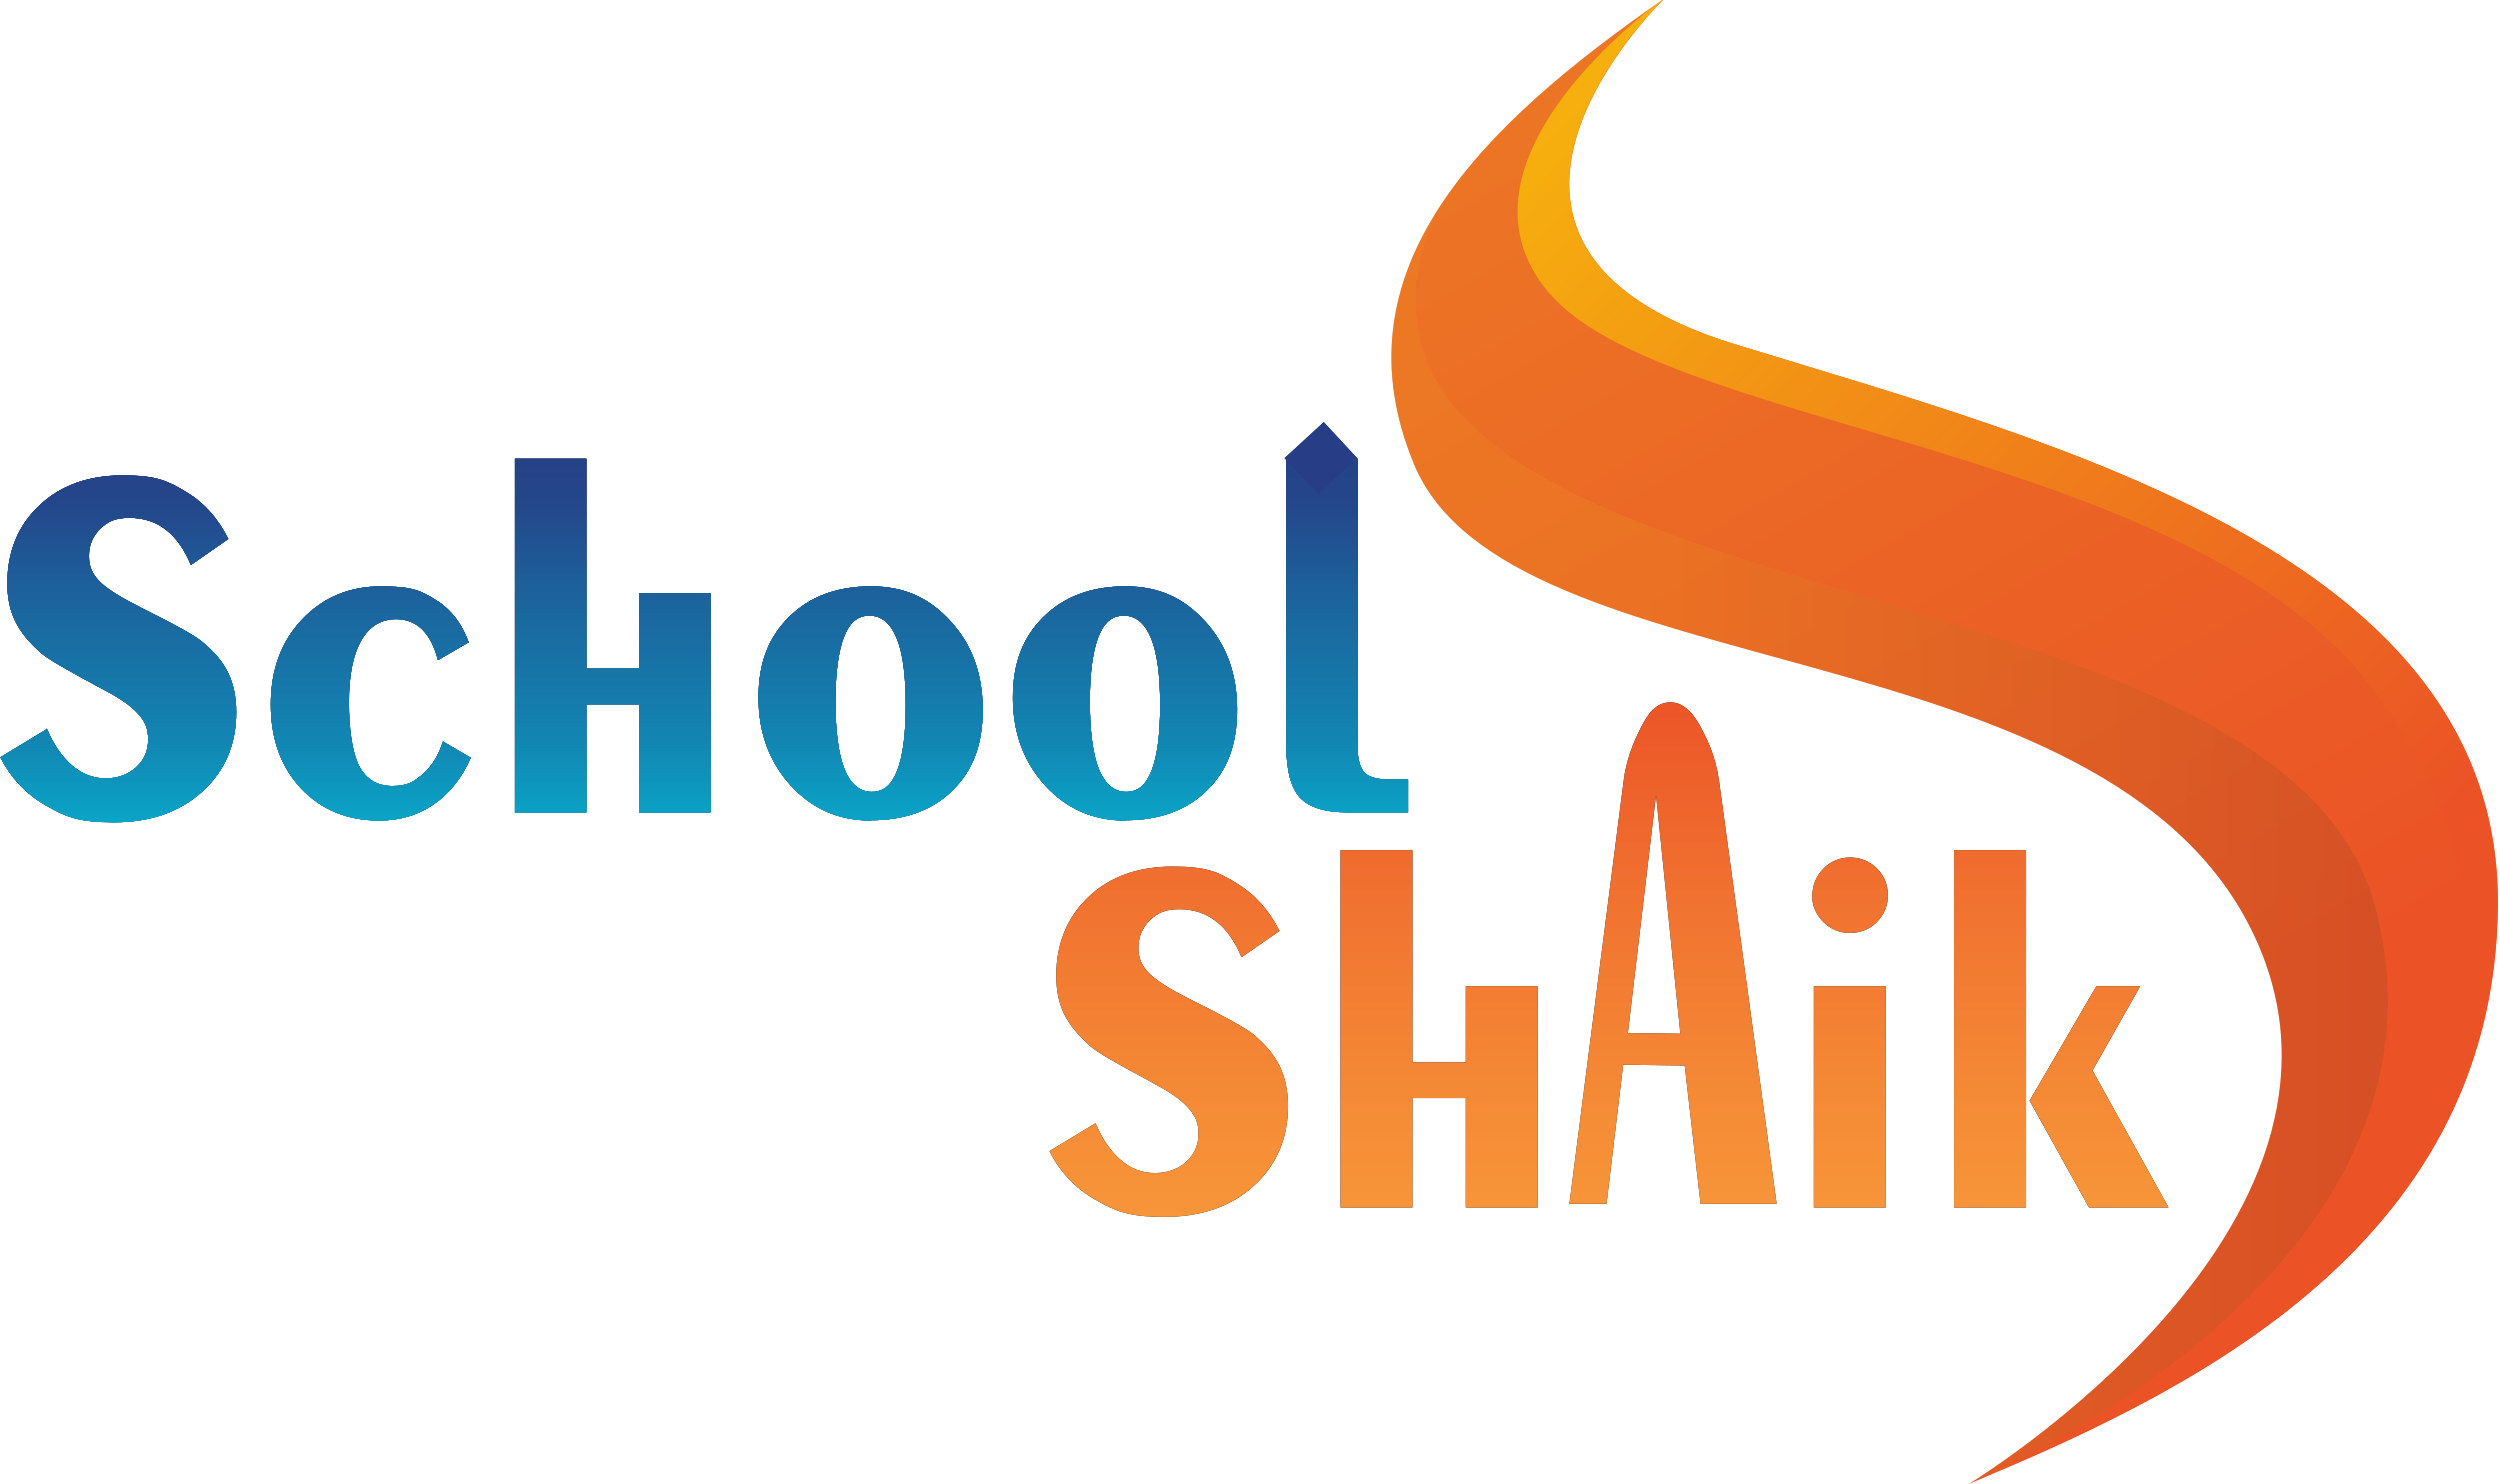 <svg xmlns="http://www.w3.org/2000/svg" viewBox="0 0 854 507" width="854" height="507"><defs><clipPath clipPathUnits="userSpaceOnUse" id="cp1"><path d="m1680.1-893.4h433.1v498h-433.1z"></path></clipPath><clipPath clipPathUnits="userSpaceOnUse" id="cp2"><path d="m-271.6-984.2h3233.4v1818.8h-3233.4z"></path></clipPath><clipPath clipPathUnits="userSpaceOnUse" id="cp3"><path d="m-271.6-984.2h3233.4v1818.8h-3233.4z"></path></clipPath><clipPath clipPathUnits="userSpaceOnUse" id="cp4"><path d="m-271.5-984.2h1050v1818.8h-1050z"></path></clipPath><linearGradient id="P" gradientUnits="userSpaceOnUse"></linearGradient><linearGradient id="g1" x2="1" href="#P" gradientTransform="matrix(-1615.428,-1615.428,1615.428,-1615.428,984.449,740.706)"><stop stop-color="#2a3680"></stop><stop offset=".4" stop-color="#215f99"></stop><stop offset="1" stop-color="#11afcb"></stop></linearGradient><clipPath clipPathUnits="userSpaceOnUse" id="cp5"><path d="m991.4 20h886.1v522.5h-886.1z"></path></clipPath><linearGradient id="g2" x2="1" href="#P" gradientTransform="matrix(-741.458,-741.458,741.458,-741.458,1908.396,660.12)"><stop stop-color="#ec8124"></stop><stop offset="1" stop-color="#eb5326"></stop></linearGradient><clipPath clipPathUnits="userSpaceOnUse" id="cp6"><path d="m2.2 658.3c41.2 99.5 257.5 94.8 383.6 176.2h196.5c-46.4-140.6-249.5-193.4-405.3-241.3-177.6-54.6-38.1-188.4-38.1-188.4-101.7 70.2-180.2 148.5-136.6 253.5"></path></clipPath><linearGradient id="g3" x2="1" href="#P" gradientTransform="matrix(408.113,733.235,-814.117,453.132,109.279,369.082)"><stop stop-color="#ec8124"></stop><stop offset="1" stop-color="#eb5326"></stop></linearGradient><clipPath clipPathUnits="userSpaceOnUse" id="cp7"><path d="m-271.6-984.2h3233.4v1818.8h-3233.4z"></path></clipPath><clipPath clipPathUnits="userSpaceOnUse" id="cp8"><path d="m-10.1 523.7h542.2v689.6h-542.2z"></path></clipPath><clipPath clipPathUnits="userSpaceOnUse" id="cp9"><path d="m304.1 1213.3c0 0 274.2-112.5 221.1-314-53-201.4-600.6-148.8-512.4-375.6-24.3 40.1-31.5 84.3-10.6 134.6 51.6 124.5 377.1 85.9 457.3 256.8 74.5 158.9-155.3 298.2-155.3 298.2"></path></clipPath><linearGradient id="g4" x2="1" href="#P" gradientTransform="matrix(536.76,0,0,566.238,166.24,768.05)"><stop stop-color="#ec8124"></stop><stop offset="1" stop-color="#a23523"></stop></linearGradient><clipPath clipPathUnits="userSpaceOnUse" id="cp10"><path d="m76.2 565.8c62.7 73.1 348.2 84 447 213.9 13.3 17.4 24.3 35.8 32.7 54.8h26.3c-46.4-140.6-249.5-193.4-405.3-241.3-177.6-54.6-38.1-188.4-38.1-188.4 0 0-125.3 87.9-62.6 161z"></path></clipPath><linearGradient id="g5" x2="1" href="#P" gradientTransform="matrix(696.609,672.707,-668.959,692.727,-219.117,260.961)"><stop stop-color="#fce300"></stop><stop offset="1" stop-color="#eb5326"></stop></linearGradient><linearGradient id="g6" x2="1" href="#P" gradientTransform="matrix(0,175.8,-119.697,0,549.7,239.7)"><stop stop-color="#ec5528"></stop><stop offset=".4" stop-color="#f17330"></stop><stop offset=".8" stop-color="#f58c36"></stop><stop offset="1" stop-color="#f79539"></stop></linearGradient><linearGradient id="g7" x2="1" href="#P" gradientTransform="matrix(0,175.8,-97.043,0,549.7,239.7)"><stop stop-color="#ec5528"></stop><stop offset=".4" stop-color="#f17330"></stop><stop offset=".8" stop-color="#f58c36"></stop><stop offset="1" stop-color="#f79539"></stop></linearGradient><linearGradient id="g8" x2="1" href="#P" gradientTransform="matrix(0,175.8,-72.66,0,549.7,239.7)"><stop stop-color="#ec5528"></stop><stop offset=".4" stop-color="#f17330"></stop><stop offset=".8" stop-color="#f58c36"></stop><stop offset="1" stop-color="#f79539"></stop></linearGradient><linearGradient id="g9" x2="1" href="#P" gradientTransform="matrix(0,175.8,-38.07,0,549.7,239.7)"><stop stop-color="#ec5528"></stop><stop offset=".4" stop-color="#f17330"></stop><stop offset=".8" stop-color="#f58c36"></stop><stop offset="1" stop-color="#f79539"></stop></linearGradient><linearGradient id="g10" x2="1" href="#P" gradientTransform="matrix(0,175.8,-105.538,0,549.7,239.7)"><stop stop-color="#ec5528"></stop><stop offset=".4" stop-color="#f17330"></stop><stop offset=".8" stop-color="#f58c36"></stop><stop offset="1" stop-color="#f79539"></stop></linearGradient><linearGradient id="g11" x2="1" href="#P" gradientTransform="matrix(0,-136,92.503,0,240.7,280.5)"><stop stop-color="#0aa4c6"></stop><stop offset=".2" stop-color="#1286b3"></stop><stop offset=".6" stop-color="#1d5f9a"></stop><stop offset=".8" stop-color="#24468b"></stop><stop offset="1" stop-color="#273e86"></stop></linearGradient><linearGradient id="g12" x2="1" href="#P" gradientTransform="matrix(0,-136,116.28,0,240.7,280.5)"><stop stop-color="#0aa4c6"></stop><stop offset=".2" stop-color="#1286b3"></stop><stop offset=".6" stop-color="#1d5f9a"></stop><stop offset=".8" stop-color="#24468b"></stop><stop offset="1" stop-color="#273e86"></stop></linearGradient><linearGradient id="g13" x2="1" href="#P" gradientTransform="matrix(0,-136,75.205,0,240.7,280.5)"><stop stop-color="#0aa4c6"></stop><stop offset=".2" stop-color="#1286b3"></stop><stop offset=".6" stop-color="#1d5f9a"></stop><stop offset=".8" stop-color="#24468b"></stop><stop offset="1" stop-color="#273e86"></stop></linearGradient><linearGradient id="g14" x2="1" href="#P" gradientTransform="matrix(0,-136,130.22,0,240.7,280.5)"><stop stop-color="#0aa4c6"></stop><stop offset=".2" stop-color="#1286b3"></stop><stop offset=".6" stop-color="#1d5f9a"></stop><stop offset=".8" stop-color="#24468b"></stop><stop offset="1" stop-color="#273e86"></stop></linearGradient><linearGradient id="g15" x2="1" href="#P" gradientTransform="matrix(0,-136,130.22,0,240.7,280.5)"><stop stop-color="#0aa4c6"></stop><stop offset=".2" stop-color="#1286b3"></stop><stop offset=".6" stop-color="#1d5f9a"></stop><stop offset=".8" stop-color="#24468b"></stop><stop offset="1" stop-color="#273e86"></stop></linearGradient><linearGradient id="g16" x2="1" href="#P" gradientTransform="matrix(0,-136,46.834,0,240.7,280.5)"><stop stop-color="#0aa4c6"></stop><stop offset=".2" stop-color="#1286b3"></stop><stop offset=".6" stop-color="#1d5f9a"></stop><stop offset=".8" stop-color="#24468b"></stop><stop offset="1" stop-color="#273e86"></stop></linearGradient><linearGradient id="g17" x2="1" href="#P" gradientTransform="matrix(0,-136,92.503,0,240.7,280.5)"><stop stop-color="#0aa4c6"></stop><stop offset=".2" stop-color="#1286b3"></stop><stop offset=".6" stop-color="#1d5f9a"></stop><stop offset=".8" stop-color="#24468b"></stop><stop offset="1" stop-color="#273e86"></stop></linearGradient><linearGradient id="g18" x2="1" href="#P" gradientTransform="matrix(0,-136,116.28,0,240.7,280.5)"><stop stop-color="#0aa4c6"></stop><stop offset=".2" stop-color="#1286b3"></stop><stop offset=".6" stop-color="#1d5f9a"></stop><stop offset=".8" stop-color="#24468b"></stop><stop offset="1" stop-color="#273e86"></stop></linearGradient><linearGradient id="g19" x2="1" href="#P" gradientTransform="matrix(0,-136,75.205,0,240.7,280.5)"><stop stop-color="#0aa4c6"></stop><stop offset=".2" stop-color="#1286b3"></stop><stop offset=".6" stop-color="#1d5f9a"></stop><stop offset=".8" stop-color="#24468b"></stop><stop offset="1" stop-color="#273e86"></stop></linearGradient><linearGradient id="g20" x2="1" href="#P" gradientTransform="matrix(0,-136,130.22,0,240.7,280.5)"><stop stop-color="#0aa4c6"></stop><stop offset=".2" stop-color="#1286b3"></stop><stop offset=".6" stop-color="#1d5f9a"></stop><stop offset=".8" stop-color="#24468b"></stop><stop offset="1" stop-color="#273e86"></stop></linearGradient><linearGradient id="g21" x2="1" href="#P" gradientTransform="matrix(0,-136,130.22,0,240.7,280.5)"><stop stop-color="#0aa4c6"></stop><stop offset=".2" stop-color="#1286b3"></stop><stop offset=".6" stop-color="#1d5f9a"></stop><stop offset=".8" stop-color="#24468b"></stop><stop offset="1" stop-color="#273e86"></stop></linearGradient><linearGradient id="g22" x2="1" href="#P" gradientTransform="matrix(0,-136,46.834,0,240.7,280.5)"><stop stop-color="#0aa4c6"></stop><stop offset=".2" stop-color="#1286b3"></stop><stop offset=".6" stop-color="#1d5f9a"></stop><stop offset=".8" stop-color="#24468b"></stop><stop offset="1" stop-color="#273e86"></stop></linearGradient><linearGradient id="g23" x2="1" href="#P" gradientTransform="matrix(0,-136,92.503,0,240.7,280.5)"><stop stop-color="#0aa4c6"></stop><stop offset=".2" stop-color="#1286b3"></stop><stop offset=".6" stop-color="#1d5f9a"></stop><stop offset=".8" stop-color="#24468b"></stop><stop offset="1" stop-color="#273e86"></stop></linearGradient><linearGradient id="g24" x2="1" href="#P" gradientTransform="matrix(0,-136,116.28,0,240.7,280.5)"><stop stop-color="#0aa4c6"></stop><stop offset=".2" stop-color="#1286b3"></stop><stop offset=".6" stop-color="#1d5f9a"></stop><stop offset=".8" stop-color="#24468b"></stop><stop offset="1" stop-color="#273e86"></stop></linearGradient><linearGradient id="g25" x2="1" href="#P" gradientTransform="matrix(0,-136,75.205,0,240.7,280.5)"><stop stop-color="#0aa4c6"></stop><stop offset=".2" stop-color="#1286b3"></stop><stop offset=".6" stop-color="#1d5f9a"></stop><stop offset=".8" stop-color="#24468b"></stop><stop offset="1" stop-color="#273e86"></stop></linearGradient><linearGradient id="g26" x2="1" href="#P" gradientTransform="matrix(0,-136,130.22,0,240.7,280.5)"><stop stop-color="#0aa4c6"></stop><stop offset=".2" stop-color="#1286b3"></stop><stop offset=".6" stop-color="#1d5f9a"></stop><stop offset=".8" stop-color="#24468b"></stop><stop offset="1" stop-color="#273e86"></stop></linearGradient><linearGradient id="g27" x2="1" href="#P" gradientTransform="matrix(0,-136,130.22,0,240.7,280.5)"><stop stop-color="#0aa4c6"></stop><stop offset=".2" stop-color="#1286b3"></stop><stop offset=".6" stop-color="#1d5f9a"></stop><stop offset=".8" stop-color="#24468b"></stop><stop offset="1" stop-color="#273e86"></stop></linearGradient><linearGradient id="g28" x2="1" href="#P" gradientTransform="matrix(0,-136,46.834,0,240.7,280.5)"><stop stop-color="#0aa4c6"></stop><stop offset=".2" stop-color="#1286b3"></stop><stop offset=".6" stop-color="#1d5f9a"></stop><stop offset=".8" stop-color="#24468b"></stop><stop offset="1" stop-color="#273e86"></stop></linearGradient><linearGradient id="g29" x2="1" href="#P" gradientTransform="matrix(1,0,0,.997,-79.166,-42.988)"><stop stop-color="#0aa4c6"></stop><stop offset=".2" stop-color="#1286b3"></stop><stop offset=".6" stop-color="#1d5f9a"></stop><stop offset=".8" stop-color="#24468b"></stop><stop offset="1" stop-color="#273e86"></stop></linearGradient><clipPath clipPathUnits="userSpaceOnUse" id="cp11"><path d="m419.4-28.3h496.2v570.5h-496.2z"></path></clipPath><clipPath clipPathUnits="userSpaceOnUse" id="cp12"><path d="m-1816.6-132.3h3704.4v2083.7h-3704.4z"></path></clipPath><clipPath clipPathUnits="userSpaceOnUse" id="cp13"><path d="m-1816.6-132.3h3704.4v2083.7h-3704.4z"></path></clipPath><clipPath clipPathUnits="userSpaceOnUse" id="cp14"><path d="m-1816.6-132.3h1202.9v2083.7h-1202.9z"></path></clipPath><linearGradient id="g30" x2="1" href="#P" gradientTransform="matrix(-1884.666,-1884.666,1884.666,-1884.666,-316.788,1862.53)"><stop stop-color="#2a3680"></stop><stop offset=".4" stop-color="#215f99"></stop><stop offset="1" stop-color="#11afcb"></stop></linearGradient><clipPath clipPathUnits="userSpaceOnUse" id="cp15"><path d="m-369.6 1018.3h1015.1v598.6h-1015.1z"></path></clipPath><linearGradient id="g31" x2="1" href="#P" gradientTransform="matrix(-841.655,-841.655,841.655,-841.655,665.914,1742.151)"><stop stop-color="#ec8124"></stop><stop offset="1" stop-color="#eb5326"></stop></linearGradient><clipPath clipPathUnits="userSpaceOnUse" id="cp16"><path d="m483 158.5c32.4 78.2 236.8 53.9 287.1 161.2 46.8 99.8-97.5 187.2-97.5 187.2 69-29.1 179.7-78.1 180.7-197.5 1-119.3-149.1-157.6-260.6-191.8-111.5-34.3-23.9-118.3-23.9-118.3-63.8 44.1-113.1 93.2-85.8 159.2z"></path></clipPath><linearGradient id="g32" x2="1" href="#P" gradientTransform="matrix(254.631,457.481,-427.193,237.772,393.815,-44.763)"><stop stop-color="#ec8124"></stop><stop offset="1" stop-color="#eb5326"></stop></linearGradient><clipPath clipPathUnits="userSpaceOnUse" id="cp17"><path d="m-1816.6-132.3h3704.4v2083.7h-3704.4z"></path></clipPath><clipPath clipPathUnits="userSpaceOnUse" id="cp18"><path d="m475.3 74h340.4v432.9h-340.4z"></path></clipPath><clipPath clipPathUnits="userSpaceOnUse" id="cp19"><path d="m672.6 506.9c0 0 172.1-70.6 138.8-197.1-33.3-126.5-377.1-93.5-321.7-235.8-15.3 25.2-19.8 52.9-6.7 84.5 32.4 78.2 236.8 53.9 287.1 161.2 46.8 99.8-97.5 187.2-97.5 187.2z"></path></clipPath><linearGradient id="g33" x2="1" href="#P" gradientTransform="matrix(343.14,0,0,361.952,563.5,231.05)"><stop stop-color="#ec8124"></stop><stop offset="1" stop-color="#a23523"></stop></linearGradient><clipPath clipPathUnits="userSpaceOnUse" id="cp20"><path d="m529.5 100.4c39.3 45.9 218.6 52.7 280.6 134.3 61.5 80.8 45.1 192.7-126.8 267.6 69.1-29.7 168.9-79.6 169.9-192.9 1-119.3-149.1-157.6-260.6-191.8-111.5-34.3-23.9-118.3-23.9-118.3 0 0-78.6 55.2-39.3 101.1"></path></clipPath><linearGradient id="g34" x2="1" href="#P" gradientTransform="matrix(434.726,419.81,-421.742,436.727,297.391,-33.973)"><stop stop-color="#fce300"></stop><stop offset="1" stop-color="#eb5326"></stop></linearGradient></defs><style>.a{fill:url(#g1)}.b{fill:url(#g2)}.c{fill:url(#g3)}.d{mix-blend-mode:multiply;fill:url(#g4)}.e{fill:url(#g5)}.f{fill:#231f20}.g{fill:url(#g6)}.h{fill:url(#g7)}.i{fill:url(#g8)}.j{fill:url(#g9)}.k{fill:url(#g10)}.l{fill:url(#g11)}.m{fill:url(#g12)}.n{fill:url(#g13)}.o{fill:url(#g14)}.p{fill:url(#g15)}.q{fill:url(#g16)}.r{fill:url(#g17)}.s{fill:url(#g18)}.t{fill:url(#g19)}.u{fill:url(#g20)}.v{fill:url(#g21)}.w{fill:url(#g22)}.x{fill:url(#g23)}.y{fill:url(#g24)}.z{fill:url(#g25)}.A{fill:url(#g26)}.B{fill:url(#g27)}.C{fill:url(#g28)}.D{fill:url(#g29)}.E{fill:url(#g30)}.F{fill:url(#g31)}.G{fill:url(#g32)}.H{mix-blend-mode:multiply;fill:url(#g33)}.I{fill:url(#g34)}.J{fill:none}</style><g clip-path="url(#cp1)"><g clip-path="url(#cp2)"><g clip-path="url(#cp3)"><g clip-path="url(#cp4)"><path fill-rule="evenodd" class="a" d="m-1180.9-74.9l1434.4-1434.4 1434.3 1434.4-1434.3 1434.4z"></path></g><g clip-path="url(#cp5)"><path fill-rule="evenodd" class="b" d="m730.2 281.3l704.3-704.3 704.3 704.3-704.3 704.3z"></path></g><g clip-path="url(#cp6)"><path fill-rule="evenodd" class="c" d="m-224.2 506.8l658.7-366.7 330.2 593.3-658.7 366.7z"></path></g><g clip-path="url(#cp7)"><g style="opacity:.4"><g clip-path="url(#cp8)"><g clip-path="url(#cp9)"><path fill-rule="evenodd" class="d" d="m-75.4 523.7h653.7v689.6h-653.7z"></path></g></g></g></g><g clip-path="url(#cp10)"><path fill-rule="evenodd" class="e" d="m-215.5 627.7l495.9-513.6 516.4 498.7-495.9 513.6z"></path></g></g></g></g><path class="f" d="m374.2 383.6c2.3 5.5 5.2 9.7 8.7 12.7 3.5 3 7.3 4.4 11.6 4.4 4.3 0 7.9-1.3 10.7-3.8q4.2-3.9 4.2-9.6c0-3.8-1.1-6-3.2-8.5-2.1-2.5-5.5-5.1-10.3-7.7l-4.5-2.5c-10.3-5.5-16.6-9.2-18.7-11-4.3-3.8-7.4-7.5-9.2-11.2-1.8-3.7-2.7-8.1-2.7-13.1 0-11 3.7-19.9 11-26.9 7.4-7 17-10.4 28.8-10.4 11.8 0 15.6 1.9 21.8 5.7 6.3 3.8 11.1 9.2 14.7 16.3l-13 9q-3.5-8.3-8.7-12.3c-3.5-2.7-7.7-4.1-12.5-4.1-4.8 0-7.4 1.2-10 3.7-2.6 2.5-4 5.6-4 9.4 0 3.8 1.1 6 3.3 8.4 2.2 2.4 6.4 5.2 12.7 8.4l2.1 1.1c11.7 5.8 18.7 9.7 21.1 11.7 4.2 3.5 7.2 7.1 9.1 11 1.8 3.8 2.8 8.3 2.8 13.4 0 11.2-3.9 20.3-11.7 27.4-7.8 7.1-18 10.6-30.5 10.6-12.5 0-16.8-2-23.7-5.9-6.8-3.9-12.1-9.5-15.6-16.6l15.7-9.5z"></path><path class="f" d="m457.9 412.5v-122.1h24.6v72.5h18.2v-26h24.6v75.6h-24.6v-37.4h-18.2v37.4z"></path><path class="f" d="m554.5 363.6l-5.7 47.6h-12.7l18.6-145c1.1-8.4 4.6-15.5 7-19.8 2.4-4.4 5.4-6.5 8.9-6.5 3.5 0 6.9 2.4 9.7 7.3 2.7 4.9 5.6 10.5 6.9 19.3l19.7 144.7h-26l-5.4-47.2-21-0.3zm1.6-10.7l17.9 0.2-8.3-81.5-9.6 81.2z"></path><path class="f" d="m619.1 305.9c0-3.6 1.3-6.6 3.8-9.2 2.5-2.5 5.6-3.8 9.1-3.8 3.5 0 6.7 1.3 9.2 3.8 2.5 2.5 3.7 5.6 3.7 9.2 0 3.6-1.3 6.6-3.8 9.1-2.5 2.5-5.6 3.7-9.2 3.7-3.6 0-6.6-1.3-9.1-3.8-2.5-2.5-3.8-5.6-3.8-9.1zm0.5 106.6v-75.6h24.6v75.6z"></path><path class="f" d="m667.5 412.5v-122.1h24.6v122.1zm46.1 0l-20.3-36.5 22.8-39.1h15l-16.3 28.8 26 46.8z"></path><path class="g" d="m374.2 383.6c2.3 5.5 5.2 9.7 8.7 12.7 3.5 3 7.3 4.4 11.6 4.4 4.3 0 7.9-1.3 10.7-3.8q4.2-3.9 4.2-9.6c0-3.8-1.1-6-3.2-8.5-2.1-2.5-5.5-5.1-10.3-7.7l-4.5-2.5c-10.3-5.5-16.6-9.2-18.7-11-4.3-3.8-7.4-7.5-9.2-11.2-1.8-3.7-2.7-8.1-2.7-13.1 0-11 3.7-19.9 11-26.9 7.4-7 17-10.4 28.8-10.4 11.8 0 15.6 1.9 21.8 5.7 6.3 3.8 11.1 9.2 14.7 16.3l-13 9q-3.5-8.3-8.7-12.3c-3.5-2.7-7.7-4.1-12.5-4.1-4.8 0-7.4 1.2-10 3.7-2.6 2.5-4 5.6-4 9.4 0 3.8 1.1 6 3.3 8.4 2.2 2.4 6.4 5.2 12.7 8.4l2.1 1.1c11.7 5.8 18.7 9.7 21.1 11.7 4.2 3.5 7.2 7.1 9.1 11 1.8 3.8 2.8 8.3 2.8 13.4 0 11.2-3.9 20.3-11.7 27.4-7.8 7.1-18 10.6-30.5 10.6-12.5 0-16.8-2-23.7-5.9-6.8-3.9-12.1-9.5-15.6-16.6l15.7-9.5z"></path><path class="h" d="m457.9 412.5v-122.1h24.6v72.5h18.2v-26h24.6v75.6h-24.6v-37.4h-18.2v37.4z"></path><path class="i" d="m554.5 363.6l-5.7 47.6h-12.7l18.6-145c1.1-8.4 4.6-15.5 7-19.8 2.4-4.4 5.4-6.5 8.9-6.5 3.5 0 6.9 2.4 9.7 7.3 2.7 4.9 5.6 10.5 6.9 19.3l19.7 144.7h-26l-5.4-47.2-21-0.3zm1.6-10.7l17.9 0.2-8.3-81.5-9.6 81.2z"></path><path class="j" d="m619.1 305.9c0-3.6 1.3-6.6 3.8-9.2 2.5-2.5 5.6-3.8 9.1-3.8 3.5 0 6.7 1.3 9.2 3.8 2.5 2.5 3.7 5.6 3.7 9.2 0 3.6-1.3 6.6-3.8 9.1-2.5 2.5-5.6 3.7-9.2 3.7-3.6 0-6.6-1.3-9.1-3.8-2.5-2.5-3.8-5.6-3.8-9.1zm0.5 106.6v-75.6h24.6v75.6z"></path><path class="k" d="m667.5 412.5v-122.1h24.6v122.1zm46.1 0l-20.3-36.5 22.8-39.1h15l-16.3 28.8 26 46.8z"></path><path class="f" d="m16 248.9c2.3 5.5 5.2 9.6 8.6 12.6 3.5 2.9 7.3 4.4 11.4 4.4 4.1 0 7.8-1.3 10.5-3.8 2.8-2.5 4.1-5.7 4.1-9.5 0-3.8-1-5.9-3.1-8.4-2.1-2.5-5.5-5-10.2-7.6l-4.5-2.4c-10.2-5.5-16.4-9.1-18.5-10.9-4.3-3.7-7.3-7.4-9.1-11.1q-2.7-5.5-2.7-12.9c0-10.8 3.6-19.7 10.9-26.6 7.3-6.9 16.8-10.3 28.5-10.3 11.7 0 15.4 1.9 21.6 5.6 6.2 3.7 11 9.1 14.5 16.1l-12.8 8.9c-2.2-5.4-5.1-9.4-8.6-12.1-3.5-2.7-7.6-4-12.4-4-4.8 0-7.3 1.2-9.9 3.7q-3.9 3.7-3.9 9.3c0 3.7 1.1 5.9 3.2 8.3 2.2 2.4 6.3 5.1 12.5 8.3l2.1 1.1c11.5 5.7 18.5 9.6 20.8 11.6q6.3 5.1 9 10.8c1.8 3.8 2.7 8.2 2.7 13.3 0 11.1-3.9 20.1-11.6 27.1-7.7 7-17.8 10.5-30.1 10.5-12.3 0-16.6-1.9-23.4-5.8-6.8-3.9-11.9-9.4-15.5-16.4l15.5-9.4z"></path><path class="f" d="m160.8 258.9c-3.1 7-7.4 12.3-12.7 15.9-5.3 3.7-11.6 5.5-18.6 5.5-10.9 0-19.8-3.7-26.7-11-6.9-7.4-10.3-16.9-10.3-28.7 0-11.8 3.6-21.5 10.7-29 7.1-7.5 16.1-11.3 27-11.3 10.9 0 13.8 1.6 18.9 4.8 5.1 3.2 8.7 8 11 14.3l-10.5 6.1q-1.8-7-5.4-10.5c-2.4-2.3-5.3-3.5-8.8-3.5-5.2 0-9.2 2.4-12 7.3-2.8 4.9-4.2 11.9-4.2 21.2 0 9.3 1.2 17.2 3.5 21.7 2.4 4.5 6.1 6.8 11.3 6.8 5.2 0 7.3-1.4 10.5-4.1 3.1-2.8 5.4-6.5 6.8-11.1l9.6 5.6z"></path><path class="f" d="m175.9 277.5v-120.8h24.4v71.7h18v-25.7h24.4v74.8h-24.4v-36.9h-18v36.9z"></path><path class="f" d="m297.5 280.3c-11 0-20.1-4-27.4-12-7.3-8-11-18-11-30 0-12 3.5-20.7 10.5-27.6 7-6.9 16.3-10.4 27.9-10.4 11.6 0 20 4 27.3 12 7.3 8 10.9 18 10.9 30.1 0 12.1-3.4 20.8-10.3 27.6q-10.4 10.2-27.9 10.2zm11.9-39.4c0-10.2-1-17.8-3.1-22.9-2.1-5.1-5.2-7.7-9.3-7.7-4.1 0-6.8 2.4-8.7 7.3-1.9 4.9-2.9 12.2-2.9 22.1 0 9.9 1 17.9 3.1 23.1 2.1 5.1 5.2 7.7 9.3 7.7 4.1 0 6.8-2.4 8.7-7.3 1.9-4.9 2.9-12.3 2.9-22.2z"></path><path class="f" d="m384.4 280.3c-11 0-20.1-4-27.4-12-7.3-8-11-18-11-30 0-12 3.5-20.7 10.5-27.6 7-6.9 16.3-10.4 27.9-10.4 11.6 0 20 4 27.3 12 7.3 8 10.9 18 10.9 30.1 0 12.1-3.4 20.8-10.3 27.6q-10.4 10.2-27.9 10.2zm11.9-39.4c0-10.2-1-17.8-3.1-22.9-2.1-5.1-5.2-7.7-9.3-7.7-4.1 0-6.8 2.4-8.7 7.3-1.9 4.9-2.9 12.2-2.9 22.1 0 9.9 1 17.9 3.1 23.1 2.1 5.1 5.2 7.7 9.3 7.7 4.1 0 6.8-2.4 8.7-7.3 1.9-4.9 2.9-12.3 2.9-22.2z"></path><path class="f" d="m463.7 254.4c0 4.6 0.8 7.7 2.3 9.4 1.5 1.7 4.5 2.5 8.9 2.5h6.1v11.2h-20.7c-7.7 0-13.1-1.7-16.2-5-3.1-3.3-4.7-9.2-4.7-17.8v-98h24.4v97.7z"></path><path class="f" d="m16 248.9c2.3 5.5 5.2 9.6 8.6 12.6 3.5 2.9 7.3 4.4 11.4 4.4 4.1 0 7.8-1.3 10.5-3.8 2.8-2.5 4.1-5.7 4.1-9.5 0-3.8-1-5.9-3.1-8.4-2.1-2.5-5.5-5-10.2-7.6l-4.5-2.4c-10.2-5.5-16.4-9.1-18.5-10.9-4.3-3.7-7.3-7.4-9.1-11.1q-2.7-5.5-2.7-12.9c0-10.8 3.6-19.7 10.9-26.6 7.3-6.9 16.8-10.3 28.5-10.3 11.7 0 15.4 1.9 21.6 5.6 6.2 3.7 11 9.1 14.5 16.1l-12.8 8.9c-2.2-5.4-5.1-9.4-8.6-12.1-3.5-2.7-7.6-4-12.4-4-4.8 0-7.3 1.2-9.9 3.7q-3.9 3.7-3.9 9.3c0 3.7 1.1 5.9 3.2 8.3 2.2 2.4 6.3 5.1 12.5 8.3l2.1 1.1c11.5 5.7 18.5 9.6 20.8 11.6q6.3 5.1 9 10.8c1.8 3.8 2.7 8.2 2.7 13.3 0 11.1-3.9 20.1-11.6 27.1-7.7 7-17.8 10.5-30.1 10.5-12.3 0-16.6-1.9-23.4-5.8-6.8-3.9-11.9-9.4-15.5-16.4l15.5-9.4z"></path><path class="f" d="m160.8 258.9c-3.1 7-7.4 12.3-12.7 15.9-5.3 3.7-11.6 5.5-18.6 5.5-10.9 0-19.8-3.7-26.7-11-6.9-7.4-10.3-16.9-10.3-28.7 0-11.8 3.6-21.5 10.7-29 7.1-7.5 16.1-11.3 27-11.3 10.9 0 13.8 1.6 18.9 4.8 5.1 3.2 8.7 8 11 14.3l-10.5 6.1q-1.8-7-5.4-10.5c-2.4-2.3-5.3-3.5-8.8-3.5-5.2 0-9.2 2.4-12 7.3-2.8 4.9-4.2 11.9-4.2 21.2 0 9.3 1.2 17.2 3.5 21.7 2.4 4.5 6.1 6.8 11.3 6.8 5.2 0 7.3-1.4 10.5-4.1 3.1-2.8 5.4-6.5 6.8-11.1l9.6 5.6z"></path><path class="f" d="m175.9 277.5v-120.8h24.4v71.7h18v-25.7h24.4v74.8h-24.4v-36.9h-18v36.9z"></path><path class="f" d="m297.5 280.3c-11 0-20.1-4-27.4-12-7.3-8-11-18-11-30 0-12 3.5-20.7 10.5-27.6 7-6.9 16.3-10.4 27.9-10.4 11.6 0 20 4 27.3 12 7.3 8 10.9 18 10.9 30.1 0 12.1-3.4 20.8-10.3 27.6q-10.4 10.2-27.9 10.2zm11.9-39.4c0-10.2-1-17.8-3.1-22.9-2.1-5.1-5.2-7.7-9.3-7.7-4.1 0-6.8 2.4-8.7 7.3-1.9 4.9-2.9 12.2-2.9 22.1 0 9.9 1 17.9 3.1 23.1 2.1 5.1 5.2 7.7 9.3 7.7 4.1 0 6.8-2.4 8.7-7.3 1.9-4.9 2.9-12.3 2.9-22.2z"></path><path class="f" d="m384.4 280.3c-11 0-20.1-4-27.4-12-7.3-8-11-18-11-30 0-12 3.5-20.7 10.5-27.6 7-6.9 16.3-10.4 27.9-10.4 11.6 0 20 4 27.3 12 7.3 8 10.9 18 10.9 30.1 0 12.1-3.4 20.8-10.3 27.6q-10.4 10.2-27.9 10.2zm11.9-39.4c0-10.2-1-17.8-3.1-22.9-2.1-5.1-5.2-7.7-9.3-7.7-4.1 0-6.8 2.4-8.7 7.3-1.9 4.9-2.9 12.2-2.9 22.1 0 9.9 1 17.9 3.1 23.1 2.1 5.1 5.2 7.7 9.3 7.7 4.1 0 6.8-2.4 8.7-7.3 1.9-4.9 2.9-12.3 2.9-22.2z"></path><path class="f" d="m463.7 254.4c0 4.6 0.8 7.7 2.3 9.4 1.5 1.7 4.5 2.5 8.9 2.5h6.1v11.2h-20.7c-7.7 0-13.1-1.7-16.2-5-3.1-3.3-4.7-9.2-4.7-17.8v-98h24.4v97.7z"></path><path fill-rule="evenodd" class="f" d="m438.8 156.5l13.4-12.3 11.4 12.3-13.4 12.4z"></path><path class="l" d="m16 248.9c2.3 5.5 5.2 9.6 8.6 12.6 3.5 2.9 7.3 4.4 11.4 4.4 4.1 0 7.8-1.3 10.5-3.8 2.8-2.5 4.1-5.7 4.1-9.5 0-3.8-1-5.9-3.1-8.4-2.1-2.5-5.5-5-10.2-7.6l-4.5-2.4c-10.2-5.5-16.4-9.1-18.5-10.9-4.3-3.7-7.3-7.4-9.1-11.1q-2.7-5.5-2.7-12.9c0-10.8 3.6-19.7 10.9-26.6 7.3-6.9 16.8-10.3 28.5-10.3 11.7 0 15.4 1.9 21.6 5.6 6.2 3.7 11 9.1 14.5 16.1l-12.8 8.9c-2.2-5.4-5.1-9.4-8.6-12.1-3.5-2.7-7.6-4-12.4-4-4.8 0-7.3 1.2-9.9 3.7q-3.9 3.7-3.9 9.3c0 3.7 1.1 5.9 3.2 8.3 2.2 2.4 6.3 5.1 12.5 8.3l2.1 1.1c11.5 5.7 18.5 9.6 20.8 11.6q6.3 5.1 9 10.8c1.8 3.8 2.7 8.2 2.7 13.3 0 11.1-3.9 20.1-11.6 27.1-7.7 7-17.8 10.5-30.1 10.5-12.3 0-16.6-1.9-23.4-5.8-6.8-3.9-11.9-9.4-15.5-16.4l15.5-9.4z"></path><path class="m" d="m160.8 258.9c-3.1 7-7.4 12.3-12.7 15.9-5.3 3.7-11.6 5.5-18.6 5.5-10.9 0-19.8-3.7-26.7-11-6.9-7.4-10.3-16.9-10.3-28.7 0-11.8 3.6-21.5 10.7-29 7.1-7.5 16.1-11.3 27-11.3 10.9 0 13.8 1.6 18.9 4.8 5.1 3.2 8.7 8 11 14.3l-10.5 6.1q-1.8-7-5.4-10.5c-2.4-2.3-5.3-3.5-8.8-3.5-5.2 0-9.2 2.4-12 7.3-2.8 4.9-4.2 11.9-4.2 21.2 0 9.3 1.2 17.2 3.5 21.7 2.4 4.5 6.1 6.8 11.3 6.8 5.2 0 7.3-1.4 10.5-4.1 3.1-2.8 5.4-6.5 6.8-11.1l9.6 5.6z"></path><path class="n" d="m175.9 277.5v-120.8h24.4v71.7h18v-25.7h24.4v74.8h-24.4v-36.9h-18v36.9z"></path><path class="o" d="m297.5 280.3c-11 0-20.1-4-27.4-12-7.3-8-11-18-11-30 0-12 3.5-20.7 10.5-27.6 7-6.9 16.3-10.4 27.9-10.4 11.6 0 20 4 27.3 12 7.3 8 10.9 18 10.9 30.1 0 12.1-3.4 20.8-10.3 27.6q-10.4 10.2-27.9 10.2zm11.9-39.4c0-10.2-1-17.8-3.1-22.9-2.1-5.1-5.2-7.7-9.3-7.7-4.1 0-6.8 2.4-8.7 7.3-1.9 4.9-2.9 12.2-2.9 22.1 0 9.9 1 17.9 3.1 23.1 2.1 5.1 5.2 7.7 9.3 7.7 4.1 0 6.8-2.4 8.7-7.3 1.9-4.9 2.9-12.3 2.9-22.2z"></path><path class="p" d="m384.4 280.3c-11 0-20.1-4-27.4-12-7.3-8-11-18-11-30 0-12 3.5-20.7 10.5-27.6 7-6.9 16.3-10.4 27.9-10.4 11.6 0 20 4 27.3 12 7.3 8 10.9 18 10.9 30.1 0 12.1-3.4 20.8-10.3 27.6q-10.4 10.2-27.9 10.2zm11.9-39.4c0-10.2-1-17.8-3.1-22.9-2.1-5.1-5.2-7.7-9.3-7.7-4.1 0-6.8 2.4-8.7 7.3-1.9 4.9-2.9 12.2-2.9 22.1 0 9.9 1 17.9 3.1 23.1 2.1 5.1 5.2 7.7 9.3 7.7 4.1 0 6.8-2.4 8.7-7.3 1.9-4.9 2.9-12.3 2.9-22.2z"></path><path class="q" d="m463.7 254.4c0 4.6 0.8 7.7 2.3 9.4 1.5 1.7 4.5 2.5 8.9 2.5h6.1v11.2h-20.7c-7.7 0-13.1-1.7-16.2-5-3.1-3.3-4.7-9.2-4.7-17.8v-98h24.4v97.7z"></path><path class="r" d="m16 248.9c2.3 5.5 5.2 9.6 8.6 12.6 3.5 2.9 7.3 4.4 11.4 4.4 4.1 0 7.8-1.3 10.5-3.8 2.8-2.5 4.1-5.7 4.1-9.5 0-3.8-1-5.9-3.1-8.4-2.1-2.5-5.5-5-10.2-7.6l-4.5-2.4c-10.2-5.5-16.4-9.1-18.5-10.9-4.3-3.7-7.3-7.4-9.1-11.1q-2.7-5.5-2.7-12.9c0-10.8 3.6-19.7 10.9-26.6 7.3-6.9 16.8-10.3 28.5-10.3 11.7 0 15.4 1.9 21.6 5.6 6.2 3.7 11 9.1 14.5 16.1l-12.8 8.9c-2.2-5.4-5.1-9.4-8.6-12.1-3.5-2.7-7.6-4-12.4-4-4.8 0-7.3 1.2-9.9 3.7q-3.9 3.7-3.9 9.3c0 3.7 1.1 5.9 3.2 8.3 2.2 2.4 6.3 5.1 12.5 8.3l2.1 1.1c11.5 5.7 18.5 9.6 20.8 11.6q6.3 5.1 9 10.8c1.8 3.8 2.7 8.2 2.7 13.3 0 11.1-3.9 20.1-11.6 27.1-7.7 7-17.8 10.5-30.1 10.5-12.3 0-16.6-1.9-23.4-5.8-6.8-3.9-11.9-9.4-15.5-16.4l15.5-9.4z"></path><path class="s" d="m160.8 258.9c-3.1 7-7.4 12.3-12.7 15.9-5.3 3.7-11.6 5.5-18.6 5.5-10.9 0-19.8-3.7-26.7-11-6.9-7.4-10.3-16.9-10.3-28.7 0-11.8 3.6-21.5 10.7-29 7.1-7.5 16.1-11.3 27-11.3 10.9 0 13.8 1.6 18.9 4.8 5.1 3.2 8.7 8 11 14.3l-10.5 6.1q-1.8-7-5.4-10.5c-2.4-2.3-5.3-3.5-8.8-3.5-5.2 0-9.2 2.4-12 7.3-2.8 4.9-4.2 11.9-4.2 21.2 0 9.3 1.2 17.2 3.5 21.7 2.4 4.5 6.1 6.8 11.3 6.8 5.2 0 7.3-1.4 10.5-4.1 3.1-2.8 5.4-6.5 6.8-11.1l9.6 5.6z"></path><path class="t" d="m175.9 277.5v-120.8h24.4v71.7h18v-25.7h24.4v74.8h-24.4v-36.9h-18v36.9z"></path><path class="u" d="m297.5 280.3c-11 0-20.1-4-27.4-12-7.3-8-11-18-11-30 0-12 3.5-20.7 10.5-27.6 7-6.9 16.3-10.4 27.9-10.4 11.6 0 20 4 27.3 12 7.3 8 10.9 18 10.9 30.1 0 12.1-3.4 20.8-10.3 27.6q-10.4 10.2-27.9 10.2zm11.9-39.4c0-10.2-1-17.8-3.1-22.9-2.1-5.1-5.2-7.7-9.3-7.7-4.1 0-6.8 2.4-8.7 7.3-1.9 4.9-2.9 12.2-2.9 22.1 0 9.9 1 17.9 3.1 23.1 2.1 5.1 5.2 7.7 9.3 7.7 4.1 0 6.8-2.4 8.7-7.3 1.9-4.9 2.9-12.3 2.9-22.2z"></path><path class="v" d="m384.4 280.3c-11 0-20.1-4-27.4-12-7.3-8-11-18-11-30 0-12 3.5-20.7 10.5-27.6 7-6.9 16.3-10.4 27.9-10.4 11.6 0 20 4 27.3 12 7.3 8 10.9 18 10.9 30.1 0 12.1-3.4 20.8-10.3 27.6q-10.4 10.2-27.9 10.2zm11.9-39.4c0-10.2-1-17.8-3.1-22.9-2.1-5.1-5.2-7.7-9.3-7.7-4.1 0-6.8 2.4-8.7 7.3-1.9 4.9-2.9 12.2-2.9 22.1 0 9.9 1 17.9 3.1 23.1 2.1 5.1 5.2 7.7 9.3 7.7 4.1 0 6.8-2.4 8.7-7.3 1.9-4.9 2.9-12.3 2.9-22.2z"></path><path class="w" d="m463.7 254.4c0 4.6 0.8 7.7 2.3 9.4 1.5 1.7 4.5 2.5 8.9 2.5h6.1v11.2h-20.7c-7.7 0-13.1-1.7-16.2-5-3.1-3.3-4.7-9.2-4.7-17.8v-98h24.4v97.7z"></path><path class="x" d="m16 248.9c2.3 5.5 5.2 9.6 8.6 12.6 3.5 2.9 7.3 4.4 11.4 4.4 4.1 0 7.8-1.3 10.5-3.8 2.8-2.5 4.1-5.7 4.1-9.5 0-3.8-1-5.9-3.1-8.4-2.1-2.5-5.5-5-10.2-7.6l-4.5-2.4c-10.2-5.5-16.4-9.1-18.5-10.9-4.3-3.7-7.3-7.4-9.1-11.1q-2.7-5.5-2.7-12.9c0-10.8 3.6-19.7 10.9-26.6 7.3-6.9 16.8-10.3 28.5-10.3 11.7 0 15.4 1.9 21.6 5.6 6.2 3.7 11 9.1 14.5 16.1l-12.8 8.9c-2.2-5.4-5.1-9.4-8.6-12.1-3.5-2.7-7.6-4-12.4-4-4.8 0-7.3 1.2-9.9 3.7q-3.9 3.7-3.9 9.3c0 3.7 1.1 5.9 3.2 8.3 2.2 2.4 6.3 5.1 12.5 8.3l2.1 1.1c11.5 5.7 18.5 9.6 20.8 11.6q6.3 5.1 9 10.8c1.8 3.8 2.7 8.2 2.7 13.3 0 11.1-3.9 20.1-11.6 27.1-7.7 7-17.8 10.5-30.1 10.5-12.3 0-16.6-1.9-23.4-5.8-6.8-3.9-11.9-9.4-15.5-16.4l15.5-9.4z"></path><path class="y" d="m160.8 258.9c-3.1 7-7.4 12.3-12.7 15.9-5.3 3.7-11.6 5.5-18.6 5.5-10.9 0-19.8-3.7-26.7-11-6.9-7.4-10.3-16.9-10.3-28.7 0-11.8 3.6-21.5 10.7-29 7.1-7.5 16.1-11.3 27-11.3 10.9 0 13.8 1.6 18.9 4.8 5.1 3.2 8.7 8 11 14.3l-10.5 6.1q-1.8-7-5.4-10.5c-2.4-2.3-5.3-3.5-8.8-3.5-5.2 0-9.2 2.4-12 7.3-2.8 4.9-4.2 11.9-4.2 21.2 0 9.3 1.2 17.2 3.5 21.7 2.4 4.5 6.1 6.8 11.3 6.8 5.2 0 7.3-1.4 10.5-4.1 3.1-2.8 5.4-6.5 6.8-11.1l9.6 5.6z"></path><path class="z" d="m175.9 277.5v-120.8h24.4v71.7h18v-25.7h24.4v74.8h-24.4v-36.9h-18v36.9z"></path><path class="A" d="m297.5 280.3c-11 0-20.1-4-27.4-12-7.3-8-11-18-11-30 0-12 3.5-20.7 10.5-27.6 7-6.9 16.3-10.4 27.9-10.4 11.6 0 20 4 27.3 12 7.3 8 10.9 18 10.9 30.1 0 12.1-3.4 20.8-10.3 27.6q-10.4 10.2-27.9 10.2zm11.9-39.4c0-10.2-1-17.8-3.1-22.9-2.1-5.1-5.2-7.7-9.3-7.7-4.1 0-6.8 2.4-8.7 7.3-1.9 4.9-2.9 12.2-2.9 22.1 0 9.9 1 17.9 3.1 23.1 2.1 5.1 5.2 7.7 9.3 7.7 4.1 0 6.8-2.4 8.7-7.3 1.9-4.9 2.9-12.3 2.9-22.2z"></path><path class="B" d="m384.4 280.3c-11 0-20.1-4-27.4-12-7.3-8-11-18-11-30 0-12 3.5-20.7 10.5-27.6 7-6.9 16.3-10.4 27.9-10.4 11.6 0 20 4 27.3 12 7.3 8 10.9 18 10.9 30.1 0 12.1-3.4 20.8-10.3 27.6q-10.4 10.2-27.9 10.2zm11.9-39.4c0-10.2-1-17.8-3.1-22.9-2.1-5.1-5.2-7.7-9.3-7.7-4.1 0-6.8 2.4-8.7 7.3-1.9 4.9-2.9 12.2-2.9 22.1 0 9.9 1 17.9 3.1 23.1 2.1 5.1 5.2 7.7 9.3 7.7 4.1 0 6.8-2.4 8.7-7.3 1.9-4.9 2.9-12.3 2.9-22.2z"></path><path class="C" d="m463.7 254.4c0 4.6 0.8 7.7 2.3 9.4 1.5 1.7 4.5 2.5 8.9 2.5h6.1v11.2h-20.7c-7.7 0-13.1-1.7-16.2-5-3.1-3.3-4.7-9.2-4.7-17.8v-98h24.4v97.7z"></path><path fill-rule="evenodd" class="D" d="m438.8 156.5l13.4-12.3 11.4 12.3-13.4 12.4z"></path><g clip-path="url(#cp11)"><g clip-path="url(#cp12)"><g clip-path="url(#cp13)"><g clip-path="url(#cp14)"><path fill-rule="evenodd" class="E" d="m-2858.4 909.6l1643.3-1643.3 1643.3 1643.3-1643.3 1643.3z"></path></g><g clip-path="url(#cp15)"><path fill-rule="evenodd" class="F" d="m-668.9 1317.6l806.8-806.9 806.9 806.9-806.9 806.9z"></path></g><g clip-path="url(#cp16)"><path fill-rule="evenodd" class="G" d="m239.9 119.9l520.1-289.5 310 556.9-520.1 289.5z"></path></g><g clip-path="url(#cp17)"><g style="opacity:.4"><g clip-path="url(#cp18)"><g clip-path="url(#cp19)"><path fill-rule="evenodd" class="H" d="m434.4 74h410.4v432.9h-410.4z"></path></g></g></g></g><g clip-path="url(#cp20)"><path fill-rule="evenodd" class="I" d="m230.2 260.2l439.7-455.4 453.2 437.7-439.7 455.4z"></path></g></g></g></g><path fill-rule="evenodd" class="J" d="m393.7 193.7h90.3v103.9h-90.3z"></path></svg>